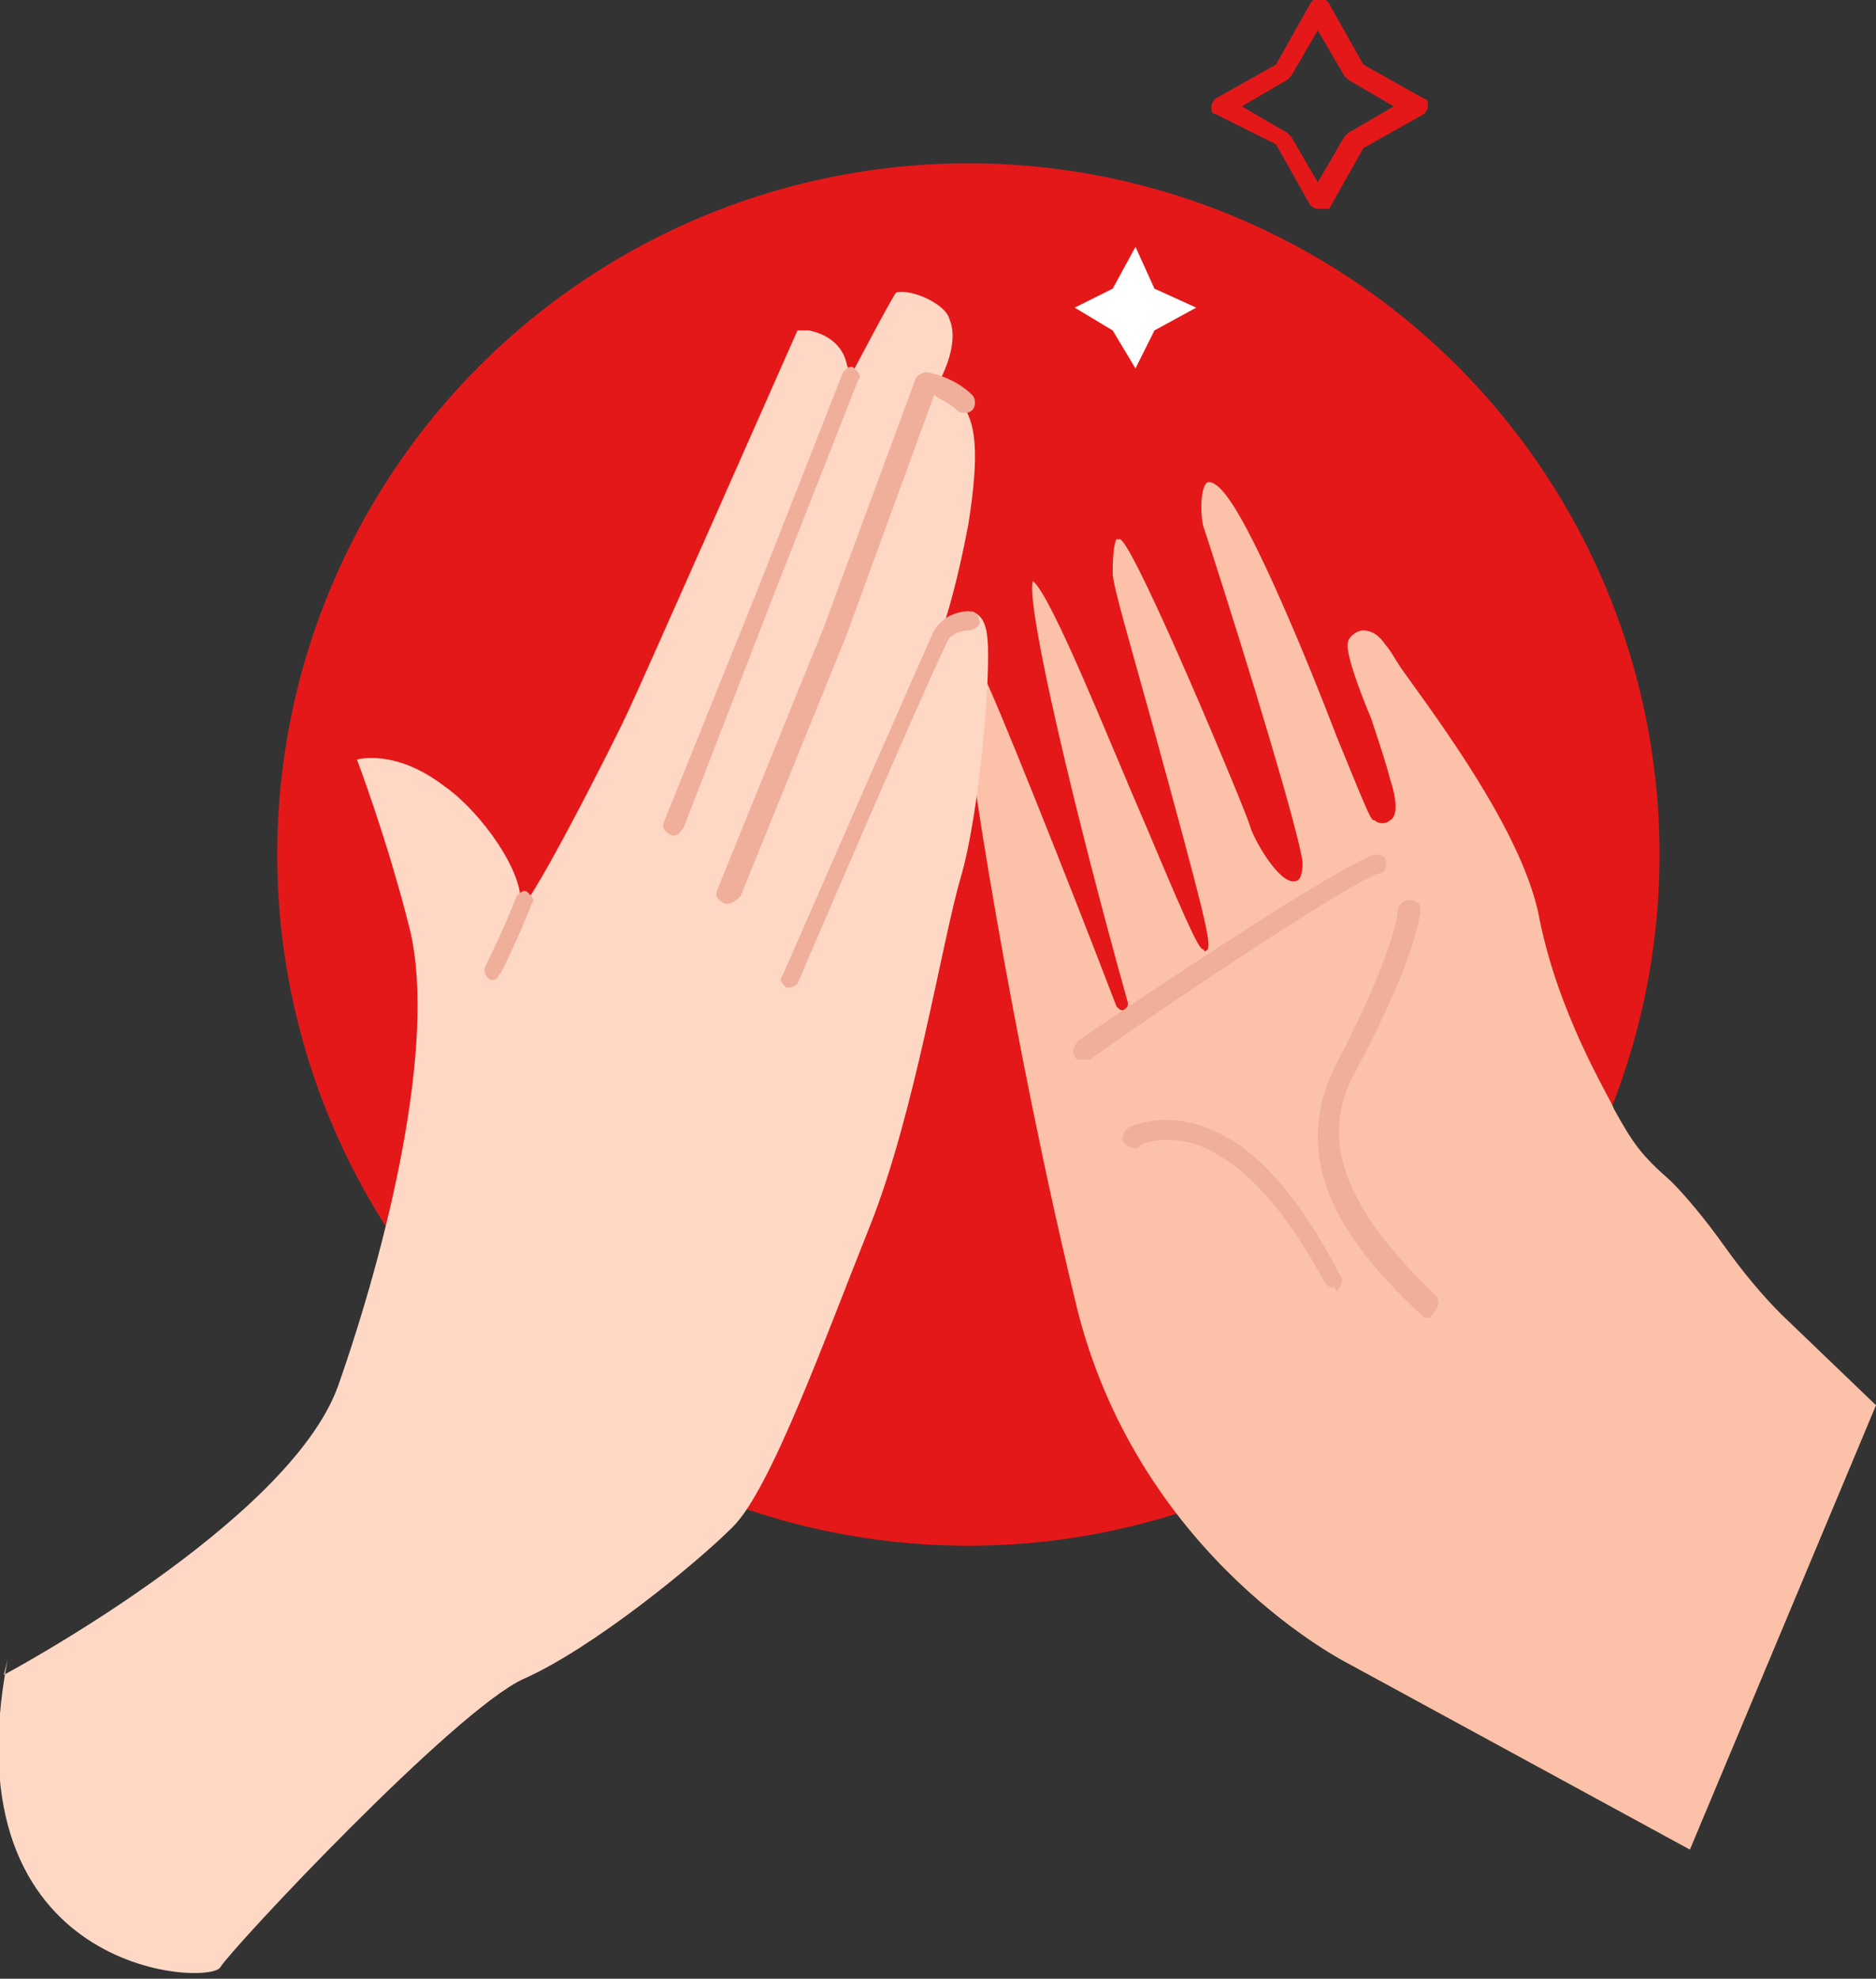 <?xml version="1.0" encoding="UTF-8"?>
<svg xmlns="http://www.w3.org/2000/svg" xmlns:xlink="http://www.w3.org/1999/xlink" version="1.1" id="Ebene_1" x="0px" y="0px" width="49.4px" height="52.1px" viewBox="0 0 49.4 52.1" style="enable-background:new 0 0 49.4 52.1;" xml:space="preserve">
<rect x="0" y="0" width="49.4" height="52.1" fill="#333333" stroke="none"/>
<style type="text/css">
	.st0{fill:#E41819;}
	.st1{fill:#FBC2A9;}
	.st2{fill:#FFFFFF;}
	.st3{fill:#F0AF9B;}
	.st4{fill:#080717;}
	.st5{fill:#FFD8C5;}
</style>
<g id="Guides_For_Artboard">
</g>
<g id="Layer_2">
</g>
<g id="_x3C_Layer_x3E_">
	<g>
		<ellipse class="st0" cx="25.5" cy="22.5" rx="18.2" ry="18.2"></ellipse>
		<path class="st1" d="M46.9,34.6c-0.5-0.5-1-1.1-1.5-1.8s-1-1.3-1.4-1.7c-0.8-0.7-1-1-1.5-1.9c-0.1-0.3-1.5-2.5-2-5.2    c-0.5-2.2-2.6-5-3.6-6.4c-0.2-0.3-0.3-0.5-0.4-0.6c-0.2-0.3-0.4-0.4-0.6-0.4c-0.2,0-0.4,0.2-0.4,0.3c-0.1,0.2,0.3,1.3,0.6,2    c0.2,0.6,0.4,1.2,0.5,1.6c0.2,0.6,0.2,1,0,1.1c-0.1,0.1-0.3,0.1-0.4,0c-0.1,0-0.1,0-1-2.2c-0.8-2.1-2.1-5.2-2.8-6.2    c-0.4-0.6-0.6-0.5-0.6-0.5c-0.2,0.1-0.2,0.9-0.1,1.2l0.1,0.3c1.1,3.4,2.4,7.7,2.5,8.5c0,0.1,0,0.5-0.2,0.5    c-0.4,0.1-1.1-1.1-1.2-1.5c-0.2-0.6-3-7.3-3.4-7.5c-0.1,0-0.1,0-0.1,0s-0.1,0.1-0.1,0.9c0,0.3,0.5,2,1,3.8    c1.4,5.1,1.6,5.9,1.5,6.1c0,0-0.1,0.1-0.1,0c-0.1,0-0.2-0.1-1.5-3.2c-1-2.3-2.5-6.1-3-6.5c-0.2,0.6,1.1,6.1,2.5,11.1    c0,0.1,0,0.1-0.1,0.2c-0.1,0-0.1,0-0.2-0.1c-1.3-3.4-3.3-8.4-3.5-8.7c-0.1-0.1-0.1-0.2-0.2-0.2l0,0c-0.1,0-0.2,0.2-0.3,0.6    c-0.1,0.7,1.3,9.5,3,16.4c1.7,6.5,7.1,9.2,7.1,9.2l9,4.9L49.4,37L46.9,34.6z"></path>
		<polygon class="st2" points="29.9,6.5 30.4,7.6 31.5,8.1 30.4,8.7 29.9,9.7 29.3,8.7 28.3,8.1 29.3,7.6   "></polygon>
		<g>
			<path class="st0" d="M34.7,5.5c-0.1,0-0.2-0.1-0.2-0.1l-0.9-1.6L32,3c-0.1,0-0.1-0.1-0.1-0.2c0-0.1,0.1-0.2,0.1-0.2l1.6-0.9     l0.9-1.6c0.1-0.2,0.4-0.2,0.5,0l0.9,1.6l1.6,0.9c0.1,0,0.1,0.1,0.1,0.2c0,0.1-0.1,0.2-0.1,0.2l-1.6,0.9L35,5.5     C34.8,5.5,34.7,5.5,34.7,5.5z M32.7,2.8l1.2,0.7L34,3.6l0.7,1.2l0.7-1.2l0.1-0.1l1.2-0.7l-1.2-0.7L35.4,2l-0.7-1.2L34,2l-0.1,0.1     L32.7,2.8z"></path>
		</g>
		<g>
			<g>
				<path class="st3" d="M28.5,27.9c-0.1,0-0.2,0-0.2-0.1c-0.1-0.1,0-0.3,0.1-0.4c0.7-0.5,6.8-4.6,7.8-4.9c0.1,0,0.3,0,0.3,0.2      c0,0.1,0,0.3-0.2,0.3c-0.7,0.2-5.8,3.6-7.6,4.9C28.6,27.9,28.6,27.9,28.5,27.9z"></path>
			</g>
			<g>
				<path class="st3" d="M37.6,34.7c-0.1,0-0.1,0-0.2-0.1c-1.8-1.7-3.6-3.9-2.2-6.6c1.6-3.1,1.6-4,1.6-4c0-0.1,0.1-0.3,0.3-0.3      s0.3,0.1,0.3,0.2s0,1.1-1.7,4.3c-1,1.8-0.3,3.6,2.1,5.9c0.1,0.1,0.1,0.3,0,0.4C37.7,34.7,37.6,34.7,37.6,34.7z"></path>
			</g>
			<g>
				<path class="st3" d="M35.1,33.9c-0.1,0-0.2-0.1-0.2-0.1c-1.4-2.6-2.6-3.4-3.5-3.7c-0.8-0.2-1.4,0-1.4,0.1      c-0.1,0.1-0.3,0-0.4-0.1s0-0.3,0.1-0.4c0,0,0.7-0.4,1.8-0.1c1.4,0.4,2.6,1.7,3.8,4c0.1,0.1,0,0.3-0.1,0.4      C35.1,33.8,35.1,33.9,35.1,33.9z"></path>
			</g>
		</g>
		<g>
			<g>
				<path class="st4" d="M21.9,28.4c-0.1,0-0.2-0.1-0.2-0.2c-0.7-2-4-6.3-4.7-7c-0.1-0.1-0.1-0.3,0-0.4s0.3-0.1,0.4,0      c0.7,0.7,4.1,5.1,4.8,7.2C22.2,28.2,22.1,28.3,21.9,28.4C22,28.4,22,28.4,21.9,28.4z"></path>
			</g>
			<path class="st5" d="M0.1,44.1c0,0,7.5-4,8.8-7.6c1.3-3.7,2.6-9,1.9-12C10.2,22.1,9.4,20,9.4,20s1-0.3,2.3,0.7     c1,0.7,2.1,2.3,2,3.1c-0.1,0.8,2.6-4.5,2.9-5.2c0.2-0.4,4.4-9.9,4.4-9.9h0.3c0.5,0.1,0.9,0.4,1,0.9l0.1,0.3c0,0,1.1-2.1,1.2-2.2     C24,7.6,24.9,8,25,8.4c0.3,0.7-0.3,1.7-0.3,1.7s0.2,0.2,0.6,0.5c0.4,0.5,0.5,1.3,0.2,3.2c-0.3,1.6-0.6,2.5-0.6,2.5s1-0.7,1.1,0.5     c0.1,0.9-0.2,4.6-0.7,6.3c-0.5,1.7-1.2,6.2-2.4,9.2c-1.2,3-2.6,6.9-3.6,7.9s-3.7,3.2-5.5,4s-7.7,7.1-8,7.6s-7.2,0.2-5.6-8.1     L0.1,44.1z"></path>
			<g>
				<path class="st3" d="M13,25.8h-0.1c-0.1-0.1-0.2-0.2-0.1-0.4c0,0,0.5-1,0.8-1.8c0.1-0.1,0.2-0.2,0.3-0.1s0.2,0.2,0.1,0.3      c-0.3,0.8-0.8,1.8-0.8,1.8C13.1,25.7,13.1,25.8,13,25.8z"></path>
			</g>
			<g>
				<path class="st3" d="M17.7,22L17.7,22c-0.2-0.1-0.3-0.2-0.2-0.4l2.5-6.2l2.2-5.6c0.1-0.1,0.2-0.2,0.3-0.1      c0.1,0.1,0.2,0.2,0.1,0.3l-2.2,5.6L18,21.8C17.9,21.9,17.9,22,17.7,22z"></path>
			</g>
			<g>
				<path class="st3" d="M19.1,23.8L19.1,23.8c-0.2-0.1-0.3-0.2-0.2-0.4l2.8-6.9l2.4-6.5c0-0.1,0.2-0.2,0.3-0.2c0,0,0.7,0.1,1.2,0.6      c0.1,0.1,0.1,0.3,0,0.4c-0.1,0.1-0.3,0.1-0.4,0c-0.2-0.2-0.5-0.3-0.6-0.4l-2.3,6.3l-2.8,6.9C19.3,23.8,19.2,23.8,19.1,23.8z"></path>
			</g>
			<g>
				<path class="st3" d="M20.8,26h-0.1c-0.1-0.1-0.2-0.2-0.1-0.3c0.4-0.9,3.8-8.7,4-9.1c0.3-0.5,0.8-0.5,1-0.5      c0.1,0,0.2,0.2,0.2,0.3c0,0.1-0.2,0.2-0.3,0.2c0,0-0.3,0-0.5,0.2c-0.2,0.3-2.5,5.6-4,9.1C21,25.9,20.9,26,20.8,26z"></path>
			</g>
		</g>
	</g>
</g>
</svg>
